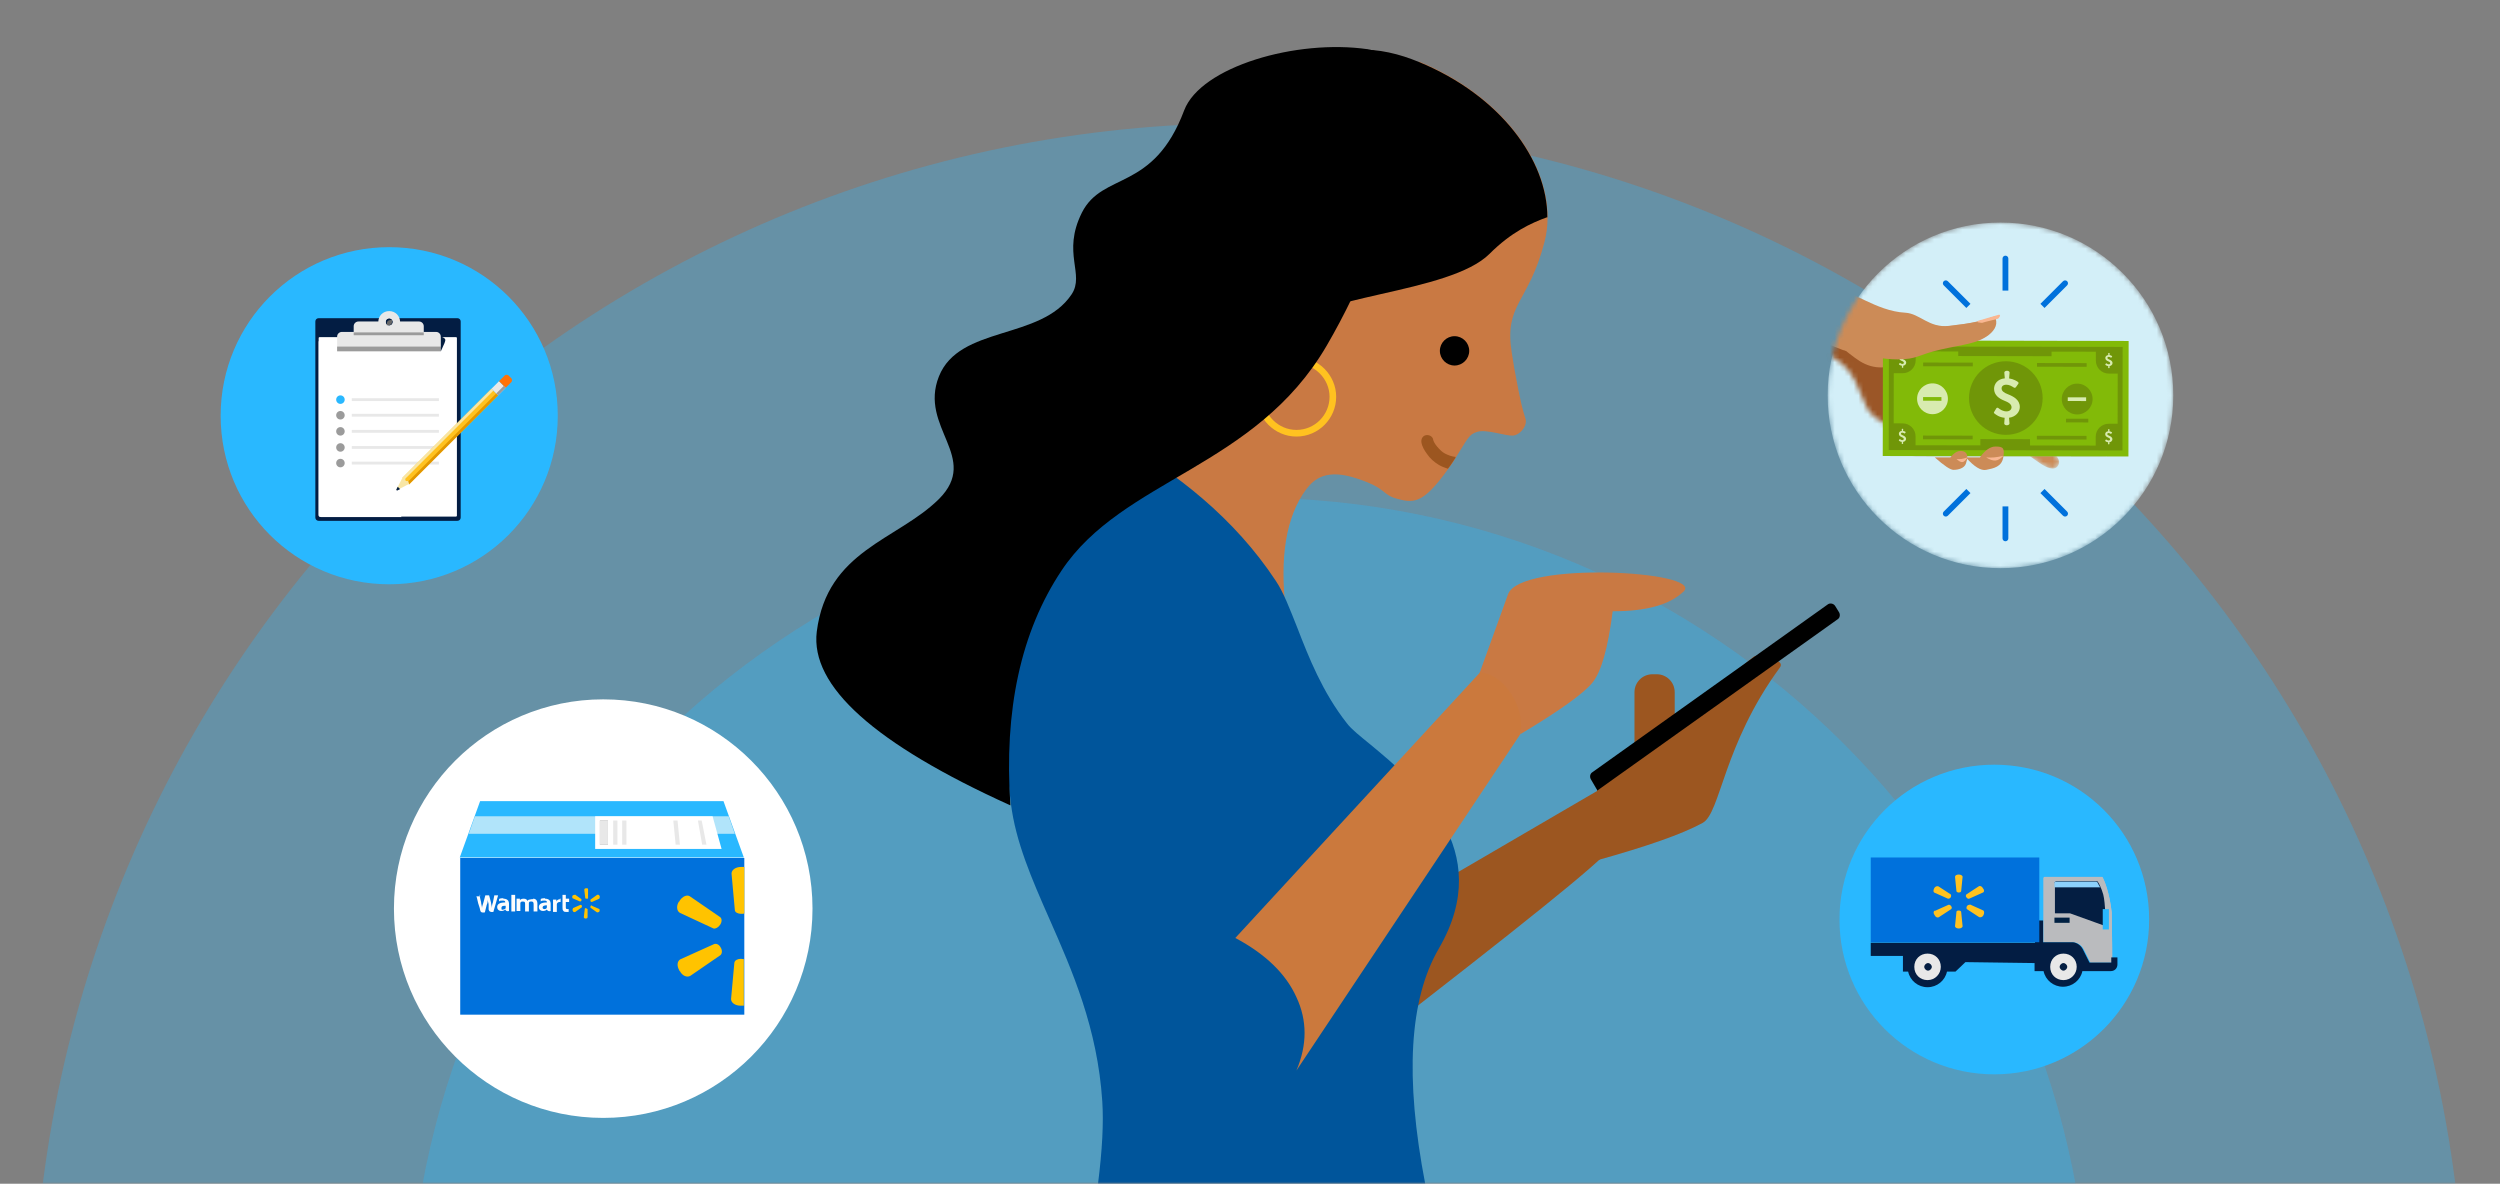 <?xml version="1.0" encoding="UTF-8"?> <svg xmlns="http://www.w3.org/2000/svg" width="528" height="250" viewBox="0 0 528 250" fill="none"><rect x="0" y="0" width="528" height="250" fill="#808080" stroke="none"/><g clip-path="url(#clip0_14041_400)"><mask id="mask0_14041_400" style="mask-type:luminance" maskUnits="userSpaceOnUse" x="0" y="0" width="528" height="250"><path d="M528 0H0V250H528V0Z" fill="white"></path></mask><g mask="url(#mask0_14041_400)"><path opacity="0.3" d="M263.5 26H264.1C405.7 26 520.6 140.8 520.6 282.5C520.6 424.1 405.8 539 264.1 539H263.5C121.8 539 7 424.1 7 282.5C7 140.8 121.8 26 263.5 26Z" fill="#29B8FF"></path><path opacity="0.3" d="M263.6 105.1H264C361.9 105.1 441.3 184.5 441.3 282.4C441.3 380.3 361.9 459.7 264 459.7H263.6C165.7 459.7 86.3 380.3 86.3 282.4C86.3 184.5 165.7 105.1 263.6 105.1Z" fill="#29B8FF"></path><path fill-rule="evenodd" clip-rule="evenodd" d="M337.3 165.3L370.5 138.6C375 139 376.8 139.8 375.9 141C363.9 157.4 363.4 171.7 359.6 173.8C355.2 176.2 347.7 178.8 337.3 181.7V165.3Z" fill="#9C5620"></path><path d="M299.7 13C319.5 21.2 329.6 37.9 326.2 51.1C322.8 64.2 317.6 64.1 319.3 74.6L319.8 77.7C321.3 85.9 321.6 86.5 322.2 88.5C322.6 90 321 91.9 319.5 92C318 92.1 313.9 90.6 312 91.2C310.1 91.8 310.1 92.5 306.8 97.7C301 106.1 299 106.4 295.3 105.4C291.7 104.5 293.1 103.2 286.7 101.1C280.2 98.9 277.6 101.1 275.9 103.3C271.6 109.1 270.2 117.7 271.6 129.2L228.5 107.6L243.6 79.6C247.9 71.9 252.6 56.9 252.7 42.4C252.7 25.2 269.8 11.4 286.7 10.6C291.2 10.4 295.5 11.5 299.7 13.2V13Z" fill="#C97943"></path><path fill-rule="evenodd" clip-rule="evenodd" d="M310.3 74.1C310.3 75.8 308.9 77.2 307.2 77.2C305.5 77.2 304.1 75.8 304.1 74.1C304.1 72.4 305.5 71 307.2 71C308.9 71 310.3 72.4 310.3 74.1Z" fill="black"></path><path d="M307.4 96.7C307.2 97 307 97.3 306.8 97.6C306.5 98.1 306.1 98.6 305.8 99C305.2 98.8 304.6 98.6 303.9 98.2C302.9 97.6 302 96.8 301.4 95.9C300.8 95.1 300.3 94.2 300.2 93.4C300.1 92.7 300.5 92 301.2 91.9C301.9 91.8 302.6 92.2 302.7 92.9C302.7 93.1 303 93.7 303.5 94.3C304 94.9 304.6 95.5 305.2 95.8C306 96.2 306.6 96.4 307.4 96.5V96.7Z" fill="#9C5620"></path><path d="M326.8 45.9C326.8 33.8 316.9 20.2 299.7 13.1C295.6 11.4 291.2 10.3 286.7 10.5C269.8 11.3 252.8 25 252.7 42.3C252.7 56.8 247.9 71.8 243.6 79.5L235.9 93.7C254.5 83.4 265.7 75.8 269.4 70.8C272.7 66.4 282.1 64.3 291.7 62.1C301 60 310.4 57.8 314.6 53.6C319.2 49 323.4 47.1 326.7 45.9H326.8Z" fill="black"></path><path fill-rule="evenodd" clip-rule="evenodd" d="M337.3 167C343.8 170.8 344.2 175.4 338.5 180.9C332.8 186.4 311.9 202.9 276 230.5L280.3 200.3L337.4 167H337.3Z" fill="#9C5620"></path><path d="M301.1 250H231.9C232.8 242.9 233.1 237.1 232.8 232.6C231.8 217.2 226.5 205.1 221.6 194C217.9 185.6 214.5 177.8 213.5 169.7C207.7 123.2 230.6 89.8 234.9 92.2C248.6 99.8 260.8 109.6 269.4 122.6C271.1 125.1 272.4 128.6 274 132.6C276.4 138.8 279.3 146.2 284.5 152.8C285.4 154 287.3 155.5 289.5 157.3C299 165.2 316.1 179.3 303.9 200.3C297.6 211.1 296.7 227.6 301 250H301.1Z" fill="#00559B"></path><path d="M273.8 91.5C278.1 91.5 281.5 88 281.5 83.8C281.5 79.6 278 76.1 273.8 76.1C269.6 76.1 266.1 79.6 266.1 83.8C266.1 88 269.6 91.5 273.8 91.5Z" stroke="#FFC220" stroke-width="1.4"></path><path fill-rule="evenodd" clip-rule="evenodd" d="M288.9 10.4C273.8 8.2 253.6 14.1 250.1 23.3C243.6 40.6 232.9 36.2 228.5 44.9C224.2 53.5 229.2 57.9 226.3 62.2C219.8 71.9 202.6 68.7 198.3 79.5C194 90.3 207.1 96.6 198.3 105.4C189.5 114.1 174.7 116.2 172.5 133.4C171.1 144.9 184.7 157.1 213.4 170.1C212 150 215.6 133.4 224.2 120.5C237.1 101.1 265.1 98.9 280.2 73C295.3 47.1 303.9 12.6 288.8 10.4H288.9Z" fill="black"></path><path d="M349.9 142.4H349C346.9 142.4 345.2 144.1 345.2 146.2V165.7C345.2 167.8 346.9 169.5 349 169.5H349.9C352 169.5 353.7 167.8 353.7 165.7V146.2C353.7 144.1 352 142.4 349.9 142.4Z" fill="#9C5620"></path><path fill-rule="evenodd" clip-rule="evenodd" d="M337.3 167L388.1 130.8C388.6 130.5 388.7 129.8 388.4 129.3L387.6 128C387.3 127.5 386.6 127.3 386.1 127.6L336.3 163.1C335.8 163.4 335.7 164.1 336 164.6L337.4 167H337.3Z" fill="black"></path><path fill-rule="evenodd" clip-rule="evenodd" d="M355.7 124.8C352.8 127.7 347.8 129.1 340.6 129.1C339.6 136.9 338.2 141.9 336.3 144.2C334.4 146.5 329.4 150.1 321.2 155C321.2 153.5 320.2 151.2 318.1 148.1C316 144.9 314.2 142.9 312.5 142.1C314.8 135.7 316.8 130.2 318.5 125.5C321.1 118.4 359.9 120.6 355.6 124.9H355.7V124.8Z" fill="#C97943"></path><path fill-rule="evenodd" clip-rule="evenodd" d="M312.6 142L260.9 198.1C267.3 201.5 271.6 205.7 273.8 210.6C276.1 215.5 276.1 220.7 273.8 226.1L321.2 154.9C321.5 151.8 320.8 148.9 319 146.3C317.2 143.7 315.1 142.2 312.5 142H312.6Z" fill="#CB793D"></path><path d="M453.9 194.2C453.9 212.2 439.3 226.9 421.2 226.9C403.1 226.9 388.5 212.3 388.5 194.2C388.5 176.1 403.1 161.5 421.2 161.5C439.3 161.5 453.9 176.1 453.9 194.2Z" fill="#29B8FF"></path><path fill-rule="evenodd" clip-rule="evenodd" d="M431.6 185.501C431.6 185.301 431.7 185.201 431.9 185.201H443.9C444 185.201 444.1 185.201 444.1 185.301C444.4 185.901 445.5 188.301 446 192.701C446.1 198.201 446.1 203.201 446.1 203.201H441.5L440.1 200.401C439.7 199.501 438.7 198.901 437.7 198.901H431.6V185.401V185.501Z" fill="#BABBBE"></path><path d="M431.9 185.201C431.7 185.201 431.6 185.301 431.6 185.501V199.001H437.7C438.7 199.001 439.6 199.601 440.1 200.501L441.5 203.301H446.1C446.1 203.301 446.1 198.201 446 192.801C445.5 188.401 444.4 186.001 444.1 185.401C444.1 185.401 444 185.301 443.9 185.301H431.9V185.201Z" fill="#BABBBE"></path><path d="M431.6 194.4H429.8V199.1H395.1V201.9H401.9V205.2H403C403.4 207.1 405.1 208.5 407.1 208.5C409.1 208.5 410.8 207.1 411.2 205.2H413L415.1 203.2L429.7 203.4V205.1H431.6C432 207 433.7 208.4 435.7 208.4C437.7 208.4 439.4 207 439.8 205.1H445.8C446.6 205.1 447.2 204.5 447.2 203.7V202.2H445.9V203.3H441.3L439.9 200.5C439.5 199.7 438.7 199.1 437.8 199H431.5V194.4H431.6Z" fill="#031D43"></path><path d="M438.6 204.2C438.6 205.7 437.4 207 435.8 207C434.2 207 433 205.8 433 204.2C433 202.6 434.2 201.4 435.8 201.4C437.4 201.4 438.6 202.6 438.6 204.2Z" fill="#E8E8E8"></path><path d="M436.6 204.2C436.6 204.6 436.2 205 435.8 205C435.4 205 435 204.6 435 204.2C435 203.8 435.4 203.4 435.8 203.4C436.2 203.4 436.6 203.8 436.6 204.2Z" fill="#041E42"></path><path fill-rule="evenodd" clip-rule="evenodd" d="M433.9 186.5C433.9 186.3 434.1 186.1 434.3 186.1H442.8C442.9 186.1 443 186.1 443.1 186.3C443.3 186.6 443.8 187.5 444.2 188.9C444.7 190.7 444.7 195.6 444.7 195.6L437.2 192.9H434.1C434.1 192.9 434 192.9 434 192.8V186.5H433.9Z" fill="#041E42"></path><path d="M443.6 187.401H433.9V186.301C433.9 186.301 433.9 186.201 434 186.201H442.7C442.8 186.201 442.9 186.201 443 186.401C443.1 186.601 443.3 187.001 443.6 187.501V187.401Z" fill="#8CD1FC"></path><path d="M409.9 204.2C409.9 205.7 408.7 207 407.1 207C405.5 207 404.3 205.8 404.3 204.2C404.3 202.6 405.5 201.4 407.1 201.4C408.7 201.4 409.9 202.6 409.9 204.2Z" fill="#E8E8E8"></path><path d="M408 204.2C408 204.6 407.6 205 407.2 205C406.8 205 406.4 204.6 406.4 204.2C406.4 203.8 406.8 203.4 407.2 203.4C407.6 203.4 408 203.8 408 204.2Z" fill="#041E42"></path><path d="M433.9 193.801H437.1V194.901H433.9V193.801Z" fill="#002042"></path><path d="M444.1 192H445.4V196.3H444.1V192Z" fill="#29B8FF"></path><path d="M395.1 181.1H430.7V199H395.1V181.1Z" fill="#0071DC"></path><path fill-rule="evenodd" clip-rule="evenodd" d="M413.7 184.701C413.2 184.701 412.9 184.901 412.9 185.201L413.2 188.201C413.2 188.401 413.5 188.501 413.7 188.501C413.9 188.501 414.2 188.401 414.2 188.201L414.5 185.201C414.5 184.901 414.1 184.701 413.7 184.701ZM409.4 187.201C409.1 187.101 408.7 187.201 408.5 187.601C408.3 188.001 408.3 188.401 408.5 188.501L411.4 189.801C411.6 189.801 411.8 189.801 412 189.501C412.1 189.301 412.1 189.001 412 188.901L409.4 187.201ZM418.8 188.501C419.1 188.401 419.1 187.901 418.8 187.601C418.6 187.201 418.2 187.001 417.9 187.201L415.3 188.901C415.2 189.001 415.1 189.301 415.3 189.501C415.4 189.701 415.7 189.901 415.9 189.801L418.8 188.501ZM408.6 192.301C408.3 192.501 408.3 192.901 408.6 193.301C408.8 193.701 409.2 193.901 409.5 193.701L412.1 192.001C412.2 191.901 412.3 191.601 412.1 191.401C412 191.201 411.7 191.001 411.5 191.101L408.6 192.401V192.301ZM416 191.101C415.8 191.101 415.6 191.101 415.4 191.401C415.3 191.601 415.3 191.901 415.4 192.001L418 193.701C418.3 193.801 418.7 193.701 418.9 193.301C419.1 192.901 419.1 192.501 418.9 192.301L416 191.001V191.101ZM413.7 192.301C413.4 192.301 413.2 192.401 413.2 192.601L412.9 195.601C412.9 195.901 413.3 196.101 413.7 196.101C414.1 196.101 414.5 195.901 414.5 195.601L414.2 192.601C414.2 192.401 413.9 192.301 413.7 192.301Z" fill="#FFC220"></path><path d="M82.2 52.201C101.9 52.201 117.8 68.101 117.8 87.801C117.8 107.501 101.9 123.401 82.2 123.401C62.5 123.401 46.6 107.501 46.6 87.801C46.6 68.101 62.5 52.201 82.2 52.201Z" fill="#29B8FF"></path><path d="M96.6 110.001H67.3C66.9 110.001 66.6 109.701 66.6 109.301V67.901C66.6 67.501 66.9 67.201 67.3 67.201H96.6C97 67.201 97.3 67.501 97.3 67.901V109.301C97.3 109.701 97 110.001 96.6 110.001Z" fill="#031D43"></path><path fill-rule="evenodd" clip-rule="evenodd" d="M96.3 109.101H67.5C67.5 109.101 67.3 109.101 67.3 108.901V71.401C67.3 71.401 67.3 71.201 67.5 71.201H96.3C96.3 71.201 96.5 71.201 96.5 71.401V108.901C96.5 108.901 96.5 109.101 96.3 109.101Z" fill="white"></path><path fill-rule="evenodd" clip-rule="evenodd" d="M84.8 109.202H67.8C67.5 109.202 67.3 109.002 67.3 108.702V72.002L84.8 109.202Z" fill="white"></path><path fill-rule="evenodd" clip-rule="evenodd" d="M92.099 70.102H72.199C71.699 70.102 71.199 70.502 71.199 71.102V74.102H93.099V71.102C93.099 70.602 92.699 70.102 92.099 70.102Z" fill="#E8E8E8"></path><path fill-rule="evenodd" clip-rule="evenodd" d="M88.599 67.9H75.699C75.199 67.9 74.699 68.3 74.699 68.9V71.9H89.499V68.9C89.499 68.4 89.099 67.9 88.499 67.9H88.599Z" fill="#E8E8E8"></path><path d="M84.499 68.001C84.499 69.301 83.499 70.301 82.199 70.301C80.899 70.301 79.899 69.301 79.899 68.001C79.899 66.701 80.899 65.701 82.199 65.701C83.499 65.701 84.499 66.701 84.499 68.001Z" fill="#E8E8E8"></path><path fill-rule="evenodd" clip-rule="evenodd" d="M82.9 68.001C82.9 68.401 82.6 68.701 82.2 68.701C81.8 68.701 81.5 68.401 81.5 68.001C81.5 67.601 81.8 67.301 82.2 67.301C82.6 67.301 82.9 67.601 82.9 68.001Z" fill="#041E42"></path><path fill-rule="evenodd" clip-rule="evenodd" d="M71.199 74.201H93.099V73.201H71.199V74.201Z" fill="#9B9B9B"></path><path fill-rule="evenodd" clip-rule="evenodd" d="M74.699 70.801H89.499V70.201H74.699V70.801Z" fill="#9B9B9B"></path><path fill-rule="evenodd" clip-rule="evenodd" d="M72.8 84.402C72.8 84.902 72.4 85.302 71.9 85.302C71.4 85.302 71 84.902 71 84.402C71 83.902 71.4 83.502 71.9 83.502C72.4 83.502 72.8 83.902 72.8 84.402Z" fill="#29B8FF"></path><path fill-rule="evenodd" clip-rule="evenodd" d="M74.3 84.702H92.7V84.102H74.3V84.702Z" fill="#E8E8E8"></path><path fill-rule="evenodd" clip-rule="evenodd" d="M72.8 87.701C72.8 88.201 72.4 88.601 71.9 88.601C71.4 88.601 71 88.201 71 87.701C71 87.201 71.4 86.801 71.9 86.801C72.4 86.801 72.8 87.201 72.8 87.701Z" fill="#9B9B9B"></path><path fill-rule="evenodd" clip-rule="evenodd" d="M74.3 88H92.7V87.4H74.3V88Z" fill="#E8E8E8"></path><path fill-rule="evenodd" clip-rule="evenodd" d="M72.8 91.101C72.8 91.601 72.4 92.001 71.9 92.001C71.4 92.001 71 91.601 71 91.101C71 90.601 71.4 90.201 71.9 90.201C72.4 90.201 72.8 90.601 72.8 91.101Z" fill="#9B9B9B"></path><path fill-rule="evenodd" clip-rule="evenodd" d="M74.3 91.401H92.7V90.801H74.3V91.401Z" fill="#E8E8E8"></path><path fill-rule="evenodd" clip-rule="evenodd" d="M72.8 94.502C72.8 95.002 72.4 95.402 71.9 95.402C71.4 95.402 71 95.002 71 94.502C71 94.002 71.4 93.602 71.9 93.602C72.4 93.602 72.8 94.002 72.8 94.502Z" fill="#9B9B9B"></path><path fill-rule="evenodd" clip-rule="evenodd" d="M74.3 94.801H92.7V94.201H74.3V94.801Z" fill="#E8E8E8"></path><path fill-rule="evenodd" clip-rule="evenodd" d="M72.8 97.8C72.8 98.3 72.4 98.7 71.9 98.7C71.4 98.7 71 98.3 71 97.8C71 97.3 71.4 96.9 71.9 96.9C72.4 96.9 72.8 97.3 72.8 97.8Z" fill="#9B9B9B"></path><path fill-rule="evenodd" clip-rule="evenodd" d="M74.3 98.102H92.7V97.502H74.3V98.102Z" fill="#E8E8E8"></path><path fill-rule="evenodd" clip-rule="evenodd" d="M82.9 68.001C82.9 68.401 82.6 68.701 82.2 68.701C81.8 68.701 81.5 68.401 81.5 68.001C81.5 67.601 81.8 67.301 82.2 67.301C82.6 67.301 82.9 67.601 82.9 68.001Z" fill="#041E42"></path><path d="M82.799 67.602C82.799 67.602 82.599 67.602 82.399 67.602C81.999 67.602 81.699 67.902 81.699 68.302C81.699 68.702 81.699 68.602 81.699 68.702C81.699 68.702 81.899 68.702 82.099 68.702C82.499 68.702 82.799 68.402 82.799 68.002C82.799 67.602 82.799 67.702 82.799 67.602Z" fill="#686868"></path><path fill-rule="evenodd" clip-rule="evenodd" d="M94 71.602C94 71.602 93.7 71.202 93.1 71.102V74.202C93.8 72.602 94.2 72.002 94 71.602Z" fill="#041E42"></path><path fill-rule="evenodd" clip-rule="evenodd" d="M85 100.902L86.4 102.302L105.2 83.502L103.8 82.102L85 100.902Z" fill="#FFC220"></path><path fill-rule="evenodd" clip-rule="evenodd" d="M86 101.902L86.4 102.302L105.2 83.502L104.8 83.102L86 101.902Z" fill="#E29700"></path><path fill-rule="evenodd" clip-rule="evenodd" d="M85 100.902L85.4 101.302L104.2 82.502L103.8 82.102L85 100.902Z" fill="#F8E6A5"></path><path fill-rule="evenodd" clip-rule="evenodd" d="M103.8 82.102L105.2 83.502L106.8 81.902L105.4 80.502L103.8 82.102Z" fill="#E8E8E8"></path><path fill-rule="evenodd" clip-rule="evenodd" d="M83.699 103.4L84.999 100.9L85.599 101.1V101.6H86.199L86.399 102.2L83.899 103.5C83.899 103.5 83.699 103.5 83.699 103.3V103.4Z" fill="#F8E6A5"></path><path fill-rule="evenodd" clip-rule="evenodd" d="M106.799 81.9L105.399 80.5L106.599 79.3C106.799 79.1 107.199 79.1 107.399 79.3L107.999 79.9C108.199 80.1 108.199 80.5 107.999 80.7L106.799 81.9Z" fill="#FF7208"></path><path d="M105.2 83.502L104.8 83.102L106.4 81.502L106.8 81.902L105.2 83.502Z" fill="#9B9B9B"></path><path d="M83.699 103.401L83.999 102.801L84.499 103.301L83.899 103.601C83.899 103.601 83.699 103.601 83.699 103.401Z" fill="#041E42"></path><mask id="mask1_14041_400" style="mask-type:alpha" maskUnits="userSpaceOnUse" x="386" y="47" width="73" height="73"><circle cx="422.5" cy="83.5" r="36.5" fill="#F1F1F2"></circle></mask><g mask="url(#mask1_14041_400)"><circle cx="422.5" cy="83.5" r="36.5" fill="#D3EFF8"></circle><path d="M423.548 53.996C423.208 53.996 422.933 54.271 422.933 54.611V61.369H424.162V54.611C424.162 54.271 423.887 53.996 423.548 53.996Z" fill="#0071DC"></path><path d="M431.802 65.043L436.581 60.264C436.821 60.024 436.821 59.635 436.581 59.395C436.341 59.155 435.952 59.155 435.713 59.395L430.934 64.174L431.802 65.043Z" fill="#0071DC"></path><path d="M411.383 59.395L416.162 64.174L415.293 65.043L410.514 60.264C410.274 60.024 410.274 59.635 410.514 59.395C410.754 59.155 411.143 59.155 411.383 59.395Z" fill="#0071DC"></path><path d="M423.547 114.318C423.886 114.318 424.161 114.043 424.161 113.704L424.161 106.945L422.933 106.945L422.933 113.704C422.933 114.043 423.208 114.318 423.547 114.318Z" fill="#0071DC"></path><path d="M415.292 103.272L410.513 108.051C410.273 108.291 410.273 108.68 410.513 108.92C410.753 109.16 411.142 109.16 411.382 108.92L416.161 104.141L415.292 103.272Z" fill="#0071DC"></path><path d="M435.712 108.92L430.933 104.141L431.802 103.272L436.581 108.051C436.821 108.291 436.821 108.68 436.581 108.92C436.341 109.16 435.952 109.16 435.712 108.92Z" fill="#0071DC"></path><mask id="mask2_14041_400" style="mask-type:alpha" maskUnits="userSpaceOnUse" x="367" y="44" width="68" height="55"><path d="M382.108 56.964C377.606 53.118 373.434 48.915 369.591 44.357L367.426 65.362C379.273 70.9 386.315 74.597 388.551 76.453C391.906 79.238 392.071 81.359 394.215 86C395.644 89.094 401.94 91.89 413.102 94.39C413.685 93.695 413.977 93.348 413.977 93.348C413.977 93.348 416.136 92.902 420.456 92.01C422.209 91.353 423.085 91.243 423.085 91.681C423.085 92.338 429.66 97.082 430.973 97.925C432.286 98.769 433.93 99.568 434.687 98.295C435.444 97.022 433.911 96.046 433.027 94.771C432.438 93.921 430.401 91.975 426.916 88.933L409.95 73.808C415.525 72.628 418.849 71.629 419.923 70.811C420.997 69.994 421.46 68.666 421.313 66.828C419.915 67.317 418.66 67.685 417.546 67.93C415.689 68.338 414.274 68.521 411.639 68.833C407.413 69.333 404.517 66.562 402.554 66.537C401.03 66.518 396.908 66.728 394.354 65.517C388.511 62.745 388.86 62.734 382.108 56.964Z" fill="white"></path></mask><g mask="url(#mask2_14041_400)"><path d="M382.108 56.964C377.606 53.118 373.434 48.915 369.591 44.357L367.426 65.362C379.273 70.9 386.315 74.597 388.551 76.453C391.906 79.238 392.071 81.359 394.215 86C395.644 89.094 401.94 91.89 413.102 94.39C413.685 93.695 413.977 93.348 413.977 93.348C413.977 93.348 416.136 92.902 420.456 92.01C422.209 91.353 423.085 91.243 423.085 91.681C423.085 92.338 429.66 97.082 430.973 97.925C432.286 98.769 433.93 99.568 434.687 98.295C435.444 97.022 433.911 96.046 433.027 94.771C432.438 93.921 430.401 91.975 426.916 88.933L409.95 73.808C415.525 72.628 418.849 71.629 419.923 70.811C420.997 69.994 421.46 68.666 421.313 66.828C419.915 67.317 418.66 67.685 417.546 67.93C415.689 68.338 414.274 68.521 411.639 68.833C407.413 69.333 404.517 66.562 402.554 66.537C401.03 66.518 396.908 66.728 394.354 65.517C388.511 62.745 388.86 62.734 382.108 56.964Z" fill="#CC8B57"></path><path fill-rule="evenodd" clip-rule="evenodd" d="M370.024 56.697C370.024 56.697 388.308 73.498 392.785 76.273C395.769 78.123 398.98 78.035 402.418 76.009L428.766 87.995L403.237 96.409L394.428 95.055L370.122 66.668C370.057 60.021 370.024 56.697 370.024 56.697Z" fill="#9B5627"></path></g><mask id="mask3_14041_400" style="mask-type:alpha" maskUnits="userSpaceOnUse" x="401" y="72" width="48" height="25"><path d="M448.098 92.695L448.098 75.882C448.098 73.819 446.425 72.147 444.362 72.147L404.822 72.147C402.759 72.147 401.086 73.819 401.086 75.882L401.086 92.695C401.086 94.758 402.759 96.431 404.822 96.431L444.362 96.431C446.425 96.431 448.098 94.758 448.098 92.695Z" fill="white"></path></mask><g mask="url(#mask3_14041_400)"><path d="M448.097 92.695L448.097 75.882C448.097 73.819 446.424 72.147 444.361 72.147L404.821 72.147C402.758 72.147 401.085 73.819 401.085 75.882L401.085 92.695C401.085 94.758 402.758 96.431 404.821 96.431L444.361 96.431C446.424 96.431 448.097 94.758 448.097 92.695Z" fill="#BABBBE"></path></g><path d="M447.472 92.699L447.472 75.887C447.472 74.167 446.078 72.773 444.358 72.773L404.819 72.773C403.099 72.773 401.705 74.167 401.705 75.887L401.705 92.699C401.705 94.418 403.099 95.812 404.819 95.812L444.358 95.812C446.078 95.812 447.472 94.418 447.472 92.699Z" fill="#032E5D"></path><path d="M444.358 95.812C446.078 95.812 447.472 94.418 447.472 92.699L404.819 72.773C403.099 72.773 401.705 74.167 401.705 75.887L401.705 92.699C401.705 94.418 403.099 95.812 404.819 95.812L444.358 95.812Z" fill="#041E42"></path><path d="M422.878 81.809L422.878 82.256C422.878 82.337 422.925 82.381 422.972 82.402L423.288 82.547L423.288 83.65L422.976 83.796C422.901 83.833 422.878 83.865 422.878 83.938L422.878 84.389C422.878 84.449 422.929 84.482 422.98 84.457L425.636 83.188C425.66 83.176 425.68 83.148 425.68 83.119L425.68 83.079C425.68 83.05 425.66 83.022 425.636 83.01L422.98 81.741C422.929 81.716 422.878 81.749 422.878 81.809ZM423.825 82.791L424.476 83.095L424.476 83.099L423.825 83.407L423.825 82.791Z" fill="#BABBBE"></path><path d="M422.953 84.54C422.913 84.54 422.878 84.573 422.878 84.617L422.878 85.1C422.878 85.141 422.913 85.177 422.953 85.177L423.959 85.177L423.959 85.457L422.913 85.996C422.897 86.004 422.878 86.028 422.878 86.061L422.878 86.6C422.878 86.669 422.941 86.698 422.992 86.669L423.994 86.114C424.133 86.491 424.425 86.714 424.788 86.714C425.257 86.714 425.64 86.345 425.64 85.83L425.64 84.617C425.64 84.573 425.605 84.54 425.565 84.54L422.953 84.54ZM424.46 85.177L425.076 85.177L425.076 85.777C425.076 85.943 424.961 86.085 424.776 86.085C424.59 86.085 424.46 85.943 424.46 85.777L424.46 85.177Z" fill="#BABBBE"></path><path d="M428.771 84.107C428.8 84.182 428.8 84.265 428.771 84.339L428.396 85.273C428.332 85.433 428.151 85.51 427.991 85.446C427.831 85.382 427.754 85.201 427.818 85.041L428.146 84.223L427.818 83.405C427.754 83.246 427.831 83.064 427.991 83C428.151 82.936 428.332 83.014 428.396 83.173L428.771 84.107Z" fill="#BABBBE"></path><path d="M427.473 81.71C427.314 81.774 427.132 81.697 427.068 81.537L426.892 81.098L426.25 82.061C426.155 82.204 425.961 82.243 425.818 82.147C425.675 82.052 425.637 81.859 425.732 81.716L426.343 80.799L425.783 80.799C425.611 80.799 425.472 80.659 425.472 80.487C425.472 80.315 425.611 80.176 425.783 80.176L426.983 80.176C427.11 80.176 427.224 80.253 427.272 80.371L427.646 81.305C427.71 81.465 427.633 81.646 427.473 81.71Z" fill="#BABBBE"></path><path d="M427.473 86.736C427.633 86.8 427.71 86.981 427.646 87.141L427.272 88.075C427.224 88.193 427.11 88.27 426.983 88.27L426.932 88.27C426.927 88.271 426.923 88.271 426.919 88.27L425.783 88.27C425.611 88.27 425.472 88.131 425.472 87.959C425.472 87.787 425.611 87.648 425.783 87.648L426.343 87.648L425.732 86.731C425.637 86.588 425.675 86.394 425.818 86.299C425.961 86.204 426.155 86.242 426.25 86.385L426.892 87.349L427.068 86.909C427.132 86.75 427.314 86.672 427.473 86.736Z" fill="#BABBBE"></path><path d="M423.696 80.487C423.696 80.659 423.557 80.799 423.385 80.799L422.381 80.799L422.017 81.556C421.942 81.711 421.756 81.776 421.601 81.702C421.446 81.627 421.381 81.441 421.456 81.286L421.905 80.352C421.957 80.244 422.066 80.176 422.186 80.176L423.385 80.176C423.557 80.176 423.696 80.315 423.696 80.487Z" fill="#BABBBE"></path><path d="M423.696 87.959C423.696 88.131 423.557 88.27 423.385 88.27L422.186 88.27C422.066 88.27 421.957 88.202 421.905 88.094L421.456 87.16C421.381 87.005 421.446 86.819 421.601 86.745C421.756 86.67 421.942 86.735 422.017 86.89L422.381 87.648L423.385 87.648C423.557 87.648 423.696 87.787 423.696 87.959Z" fill="#BABBBE"></path><path d="M420.972 83.009C421.127 83.083 421.192 83.269 421.117 83.424L420.882 83.912L421.944 83.912C422.116 83.912 422.255 84.051 422.255 84.223C422.255 84.395 422.116 84.534 421.944 84.534L420.882 84.534L421.117 85.022C421.192 85.177 421.127 85.363 420.972 85.438C420.817 85.512 420.631 85.447 420.556 85.292L420.109 84.364C420.09 84.325 420.078 84.282 420.076 84.236C420.076 84.234 420.076 84.232 420.076 84.23C420.076 84.227 420.076 84.225 420.076 84.223L420.076 84.215C420.077 84.167 420.089 84.122 420.109 84.082L420.556 83.154C420.631 82.999 420.817 82.934 420.972 83.009Z" fill="#BABBBE"></path><path fill-rule="evenodd" clip-rule="evenodd" d="M444.981 84.332C444.981 84.427 444.929 84.502 444.865 84.502L444.213 84.443C444.174 84.438 444.143 84.389 444.143 84.332C444.143 84.274 444.174 84.225 444.213 84.218L444.865 84.161C444.929 84.161 444.981 84.236 444.981 84.332ZM444.448 85.223C444.48 85.279 444.441 85.362 444.359 85.41C444.277 85.458 444.185 85.45 444.154 85.393L443.877 84.801C443.864 84.763 443.891 84.713 443.941 84.684C443.991 84.655 444.048 84.658 444.073 84.688L444.448 85.223ZM444.154 83.269C444.185 83.213 444.277 83.205 444.359 83.252C444.441 83.301 444.48 83.384 444.448 83.44L444.073 83.975C444.048 84.006 443.991 84.008 443.941 83.979C443.891 83.95 443.864 83.9 443.877 83.862L444.154 83.269ZM443.321 85.393C443.288 85.45 443.196 85.458 443.114 85.41C443.032 85.362 442.993 85.279 443.025 85.223L443.4 84.688C443.427 84.658 443.484 84.655 443.534 84.684C443.584 84.713 443.61 84.763 443.596 84.801L443.321 85.393ZM443.596 83.862C443.61 83.9 443.584 83.95 443.534 83.979C443.484 84.008 443.427 84.006 443.4 83.975L443.025 83.44C442.993 83.384 443.032 83.301 443.114 83.252C443.196 83.205 443.288 83.213 443.321 83.269L443.596 83.862ZM443.33 84.331C443.33 84.389 443.301 84.438 443.262 84.443L442.61 84.502C442.544 84.502 442.492 84.427 442.492 84.332C442.492 84.236 442.544 84.161 442.61 84.161L443.262 84.218C443.301 84.225 443.33 84.274 443.33 84.331Z" fill="#FFC220"></path><path fill-rule="evenodd" clip-rule="evenodd" d="M447.785 78.375L447.785 90.206C447.097 90.206 446.54 89.648 446.54 88.96L446.54 79.62C446.54 78.933 447.097 78.375 447.785 78.375Z" fill="#BABBBE"></path><g clip-path="url(#clip1_14041_400)"><path fill-rule="evenodd" clip-rule="evenodd" d="M397.634 96.311L449.528 96.407L449.569 72.006L397.676 71.91L397.634 96.311Z" fill="#82BA08"></path><path fill-rule="evenodd" clip-rule="evenodd" d="M447.241 89.499L445.362 89.496C443.847 89.493 442.617 90.716 442.615 92.226L442.612 94.106L404.564 94.035L404.567 92.156C404.569 90.646 403.345 89.418 401.83 89.416L399.946 89.412L399.964 78.819L401.848 78.823C403.363 78.826 404.591 77.602 404.594 76.093L404.597 74.213L442.645 74.283L442.642 76.163C442.639 77.672 443.865 78.9 445.38 78.903L447.259 78.906L447.241 89.499ZM447.269 73.267L399.974 73.18L398.943 73.178L398.938 73.178L398.9 95.05L398.906 95.05L399.937 95.052L447.232 95.139L448.266 95.141L448.268 94.116L448.301 74.293L448.303 73.269L447.269 73.267Z" fill="#709608"></path><path fill-rule="evenodd" clip-rule="evenodd" d="M431.407 84.083C431.4 88.376 427.911 91.849 423.619 91.841C419.324 91.833 415.848 88.347 415.855 84.054C415.862 79.761 419.351 76.288 423.645 76.296C427.938 76.303 431.414 79.79 431.407 84.083Z" fill="#709608"></path><path fill-rule="evenodd" clip-rule="evenodd" d="M411.398 84.228C411.394 86.025 409.935 87.48 408.137 87.476C406.34 87.473 404.885 86.013 404.888 84.216C404.891 82.42 406.351 80.964 408.148 80.967C409.946 80.97 411.401 82.432 411.398 84.228Z" fill="#D8EBB0"></path><path fill-rule="evenodd" clip-rule="evenodd" d="M445.526 77.319L445.555 77.657C445.558 77.713 445.486 77.76 445.399 77.764C445.312 77.767 445.24 77.713 445.244 77.657L445.27 77.323C444.937 77.289 444.756 77.137 444.664 77.068C444.634 77.043 444.619 77.021 444.648 76.974L444.775 76.765C444.804 76.718 444.855 76.718 444.889 76.743C445.025 76.845 445.169 76.943 445.382 76.943C445.552 76.943 445.676 76.839 445.676 76.701C445.676 76.539 445.539 76.423 445.264 76.317C444.953 76.194 444.643 75.995 444.643 75.608C444.644 75.34 444.829 75.031 445.277 74.991L445.249 74.649C445.245 74.593 445.318 74.546 445.405 74.543C445.491 74.539 445.564 74.594 445.56 74.65L445.53 74.995C445.798 75.03 445.997 75.162 446.054 75.205C446.092 75.224 446.098 75.278 446.076 75.31L445.944 75.502C445.916 75.541 445.868 75.567 445.822 75.541C445.682 75.454 445.548 75.367 445.371 75.367C445.186 75.367 445.088 75.46 445.088 75.583C445.088 75.731 445.207 75.837 445.471 75.935C445.793 76.062 446.167 76.258 446.166 76.684C446.165 76.984 445.921 77.269 445.526 77.319Z" fill="#D8EBB0"></path><path fill-rule="evenodd" clip-rule="evenodd" d="M445.498 93.409L445.526 93.745C445.53 93.803 445.458 93.85 445.371 93.853C445.284 93.857 445.212 93.803 445.215 93.745L445.241 93.412C444.909 93.377 444.728 93.225 444.636 93.156C444.605 93.133 444.591 93.111 444.62 93.064L444.747 92.853C444.776 92.808 444.827 92.808 444.861 92.833C444.996 92.933 445.141 93.032 445.354 93.033C445.524 93.033 445.647 92.927 445.647 92.789C445.648 92.627 445.511 92.513 445.236 92.405C444.925 92.284 444.614 92.084 444.615 91.697C444.615 91.428 444.8 91.121 445.249 91.079L445.221 90.739C445.217 90.681 445.289 90.636 445.376 90.63C445.463 90.627 445.535 90.681 445.532 90.739L445.502 91.084C445.77 91.119 445.968 91.252 446.026 91.293C446.064 91.313 446.069 91.366 446.048 91.4L445.915 91.59C445.888 91.631 445.839 91.654 445.794 91.631C445.653 91.544 445.52 91.457 445.342 91.457C445.158 91.456 445.06 91.55 445.06 91.671C445.06 91.819 445.179 91.926 445.443 92.022C445.764 92.151 446.138 92.346 446.138 92.772C446.137 93.072 445.892 93.359 445.498 93.409Z" fill="#D8EBB0"></path><path fill-rule="evenodd" clip-rule="evenodd" d="M401.949 77.239L401.977 77.577C401.981 77.633 401.909 77.68 401.822 77.684C401.735 77.687 401.663 77.633 401.666 77.577L401.691 77.242C401.36 77.209 401.177 77.057 401.087 76.988C401.056 76.963 401.04 76.941 401.071 76.894L401.198 76.685C401.227 76.638 401.278 76.638 401.312 76.663C401.447 76.765 401.592 76.863 401.805 76.863C401.975 76.863 402.098 76.759 402.098 76.621C402.099 76.459 401.962 76.343 401.687 76.237C401.376 76.114 401.065 75.915 401.066 75.528C401.066 75.26 401.25 74.951 401.698 74.911L401.672 74.569C401.668 74.513 401.74 74.466 401.827 74.463C401.914 74.459 401.986 74.513 401.983 74.57L401.953 74.915C402.219 74.95 402.419 75.082 402.477 75.125C402.513 75.144 402.519 75.198 402.499 75.23L402.364 75.422C402.339 75.461 402.288 75.487 402.245 75.461C402.104 75.374 401.971 75.287 401.792 75.287C401.609 75.286 401.511 75.38 401.511 75.503C401.511 75.651 401.628 75.756 401.894 75.855C402.215 75.982 402.587 76.178 402.587 76.604C402.586 76.904 402.343 77.189 401.949 77.239Z" fill="#D8EBB0"></path><path fill-rule="evenodd" clip-rule="evenodd" d="M401.923 93.329L401.951 93.665C401.955 93.723 401.882 93.77 401.795 93.773C401.709 93.777 401.636 93.722 401.64 93.665L401.664 93.332C401.333 93.297 401.151 93.145 401.061 93.076C401.03 93.053 401.014 93.031 401.045 92.984L401.171 92.773C401.201 92.728 401.251 92.728 401.285 92.753C401.421 92.853 401.565 92.952 401.779 92.953C401.949 92.953 402.072 92.847 402.072 92.709C402.072 92.546 401.935 92.432 401.66 92.325C401.35 92.204 401.039 92.004 401.04 91.617C401.04 91.348 401.223 91.041 401.672 90.999L401.645 90.659C401.642 90.601 401.714 90.556 401.801 90.55C401.888 90.547 401.96 90.601 401.956 90.659L401.927 91.004C402.192 91.039 402.393 91.171 402.451 91.213C402.487 91.233 402.492 91.286 402.472 91.32L402.338 91.509C402.313 91.551 402.262 91.574 402.219 91.551C402.078 91.464 401.944 91.377 401.765 91.376C401.583 91.376 401.485 91.47 401.485 91.591C401.484 91.739 401.602 91.846 401.867 91.942C402.189 92.071 402.561 92.265 402.56 92.692C402.56 92.992 402.317 93.279 401.923 93.329Z" fill="#D8EBB0"></path><path fill-rule="evenodd" clip-rule="evenodd" d="M424.304 88.229L424.407 89.432C424.417 89.638 424.16 89.805 423.849 89.819C423.538 89.831 423.282 89.636 423.293 89.43L423.385 88.24C422.197 88.123 421.553 87.579 421.229 87.332C421.112 87.242 421.062 87.164 421.165 86.996L421.618 86.247C421.722 86.079 421.902 86.079 422.032 86.17C422.511 86.532 423.026 86.884 423.789 86.885C424.396 86.886 424.836 86.511 424.837 86.02C424.838 85.439 424.347 85.026 423.368 84.648C422.255 84.205 421.146 83.495 421.148 82.11C421.15 81.156 421.81 80.056 423.414 79.905L423.311 78.69C423.3 78.483 423.557 78.317 423.868 78.305C424.18 78.291 424.436 78.485 424.425 78.692L424.318 79.92C425.274 80.052 425.986 80.517 426.192 80.671C426.32 80.739 426.347 80.932 426.269 81.048L425.788 81.732C425.7 81.873 425.517 81.963 425.361 81.872C424.859 81.562 424.381 81.252 423.748 81.251C423.088 81.25 422.738 81.583 422.737 82.023C422.737 82.552 423.163 82.929 424.106 83.28C425.255 83.734 426.587 84.434 426.584 85.96C426.582 87.031 425.713 88.051 424.304 88.229Z" fill="#D8EBB0"></path><path fill-rule="evenodd" clip-rule="evenodd" d="M406.153 84.637L410.03 84.644L410.031 83.863L406.154 83.856L406.153 84.637Z" fill="#82BA08"></path><path fill-rule="evenodd" clip-rule="evenodd" d="M406.139 92.772L416.629 92.791L416.63 92.01L406.141 91.991L406.139 92.772Z" fill="#709608"></path><path fill-rule="evenodd" clip-rule="evenodd" d="M406.165 77.349L416.655 77.368L416.656 76.587L406.167 76.568L406.165 77.349Z" fill="#709608"></path><path fill-rule="evenodd" clip-rule="evenodd" d="M430.188 92.816L440.676 92.835L440.677 92.054L430.19 92.035L430.188 92.816Z" fill="#709608"></path><path fill-rule="evenodd" clip-rule="evenodd" d="M418.252 94.363L428.739 94.382L428.742 92.755L418.254 92.736L418.252 94.363Z" fill="#709608"></path><path fill-rule="evenodd" clip-rule="evenodd" d="M413.583 75.193L433.29 75.23L433.293 73.603L413.585 73.566L413.583 75.193Z" fill="#709608"></path><path fill-rule="evenodd" clip-rule="evenodd" d="M436.342 89.212L441.045 89.22L441.047 88.439L436.344 88.431L436.342 89.212Z" fill="#709608"></path><path fill-rule="evenodd" clip-rule="evenodd" d="M430.214 77.451L440.702 77.47L440.703 76.689L430.216 76.67L430.214 77.451Z" fill="#709608"></path><path fill-rule="evenodd" clip-rule="evenodd" d="M441.956 84.284C441.953 86.081 440.492 87.535 438.694 87.532C436.899 87.529 435.442 86.069 435.445 84.272C435.448 82.475 436.91 81.019 438.705 81.023C440.503 81.026 441.96 82.487 441.956 84.284Z" fill="#709608"></path><path fill-rule="evenodd" clip-rule="evenodd" d="M436.711 84.693L440.588 84.7L440.59 83.919L436.713 83.912L436.711 84.693Z" fill="#D8EBB0"></path></g><path fill-rule="evenodd" clip-rule="evenodd" d="M382.332 55.854C378.169 52.568 373.921 48.734 369.589 44.352L367.423 65.356L389.233 73.929C394.053 75.244 397.887 75.901 400.736 75.901C405.008 75.901 405.008 74.915 409.947 73.803C414.887 72.691 417.496 72.615 419.921 70.806C421.537 69.6 422 68.272 421.31 66.822C419.913 67.312 418.658 67.679 417.544 67.924C415.687 68.332 414.272 68.515 411.636 68.827C407.411 69.327 405.492 66.209 402.379 66.042C399.265 65.874 396.388 64.624 393.834 63.413C387.991 60.641 388.576 60.784 382.332 55.854Z" fill="#CC8B57"></path><path fill-rule="evenodd" clip-rule="evenodd" d="M422.376 66.804L422.149 67.147C422.082 67.247 421.98 67.319 421.863 67.348L419.243 67.998L418.69 68.168C418.623 68.189 418.552 68.194 418.482 68.184L417.794 68.088C417.699 68.075 417.633 67.987 417.647 67.893C417.656 67.826 417.704 67.77 417.769 67.751L422.132 66.473C422.248 66.439 422.369 66.505 422.403 66.621C422.422 66.683 422.411 66.75 422.376 66.804Z" fill="#F9B691"></path><path fill-rule="evenodd" clip-rule="evenodd" d="M423.088 96.607C423.416 94.635 423.088 94.307 421.444 94.307C420.349 94.307 419.254 95.073 418.158 96.607L415.2 96.607C416.953 98.579 418.377 99.455 419.473 99.236C421.116 98.908 422.759 98.579 423.088 96.607Z" fill="#CC8B57"></path><path fill-rule="evenodd" clip-rule="evenodd" d="M415.2 97.92C415.529 96.934 415.857 95.62 414.543 95.291C413.667 95.072 412.79 95.51 411.914 96.606L408.627 96.606C410.599 98.358 411.914 99.235 412.571 99.235C413.557 99.235 414.872 98.906 415.2 97.92Z" fill="#CC8B57"></path><path fill-rule="evenodd" clip-rule="evenodd" d="M423.089 96.279C422.523 96.888 421.975 97.217 421.446 97.265C420.916 97.313 420.259 97.094 419.474 96.608C420.068 96.653 420.616 96.653 421.117 96.608C421.618 96.562 422.276 96.453 423.089 96.279Z" fill="#F9B691"></path><path fill-rule="evenodd" clip-rule="evenodd" d="M415.527 96.607C415.167 97.217 414.819 97.545 414.482 97.593C414.145 97.641 413.726 97.422 413.227 96.936C413.605 96.982 413.954 96.982 414.273 96.936C414.592 96.891 415.01 96.781 415.527 96.607Z" fill="#F9B691"></path></g><path d="M127.4 236.101C151.811 236.101 171.6 216.312 171.6 191.901C171.6 167.49 151.811 147.701 127.4 147.701C102.989 147.701 83.2 167.49 83.2 191.901C83.2 216.312 102.989 236.101 127.4 236.101Z" fill="white"></path></g><path d="M157.199 181.199H97.199V214.299H157.199V181.199Z" fill="#0071DC"></path><path d="M157.2 183.1H156.5C155.4 183.1 154.5 183.7 154.5 184.5L155.2 192.2C155.2 192.7 155.9 193 156.5 193C157.1 193 157 193 157.2 192.9V183.2V183.1Z" fill="#FFC300"></path><path d="M157.199 202.6C156.999 202.6 156.699 202.5 156.499 202.5C155.799 202.5 155.199 202.8 155.099 203.3L154.399 211C154.399 211.8 155.299 212.4 156.399 212.4C157.499 212.4 156.899 212.4 157.099 212.4V202.7L157.199 202.6Z" fill="#FFC300"></path><path d="M143.5 190.3C144.1 189.3 145.1 188.9 145.7 189.3L152.1 193.7C152.5 194 152.5 194.7 152.1 195.3C151.7 195.9 151.1 196.2 150.7 196.1L143.6 192.8C142.9 192.4 142.8 191.3 143.4 190.4H143.5V190.3Z" fill="#FFC300"></path><path d="M143.499 205C142.899 204 142.999 203 143.699 202.6L150.799 199.4C151.299 199.2 151.899 199.5 152.199 200.1C152.599 200.7 152.499 201.4 152.199 201.7L145.799 206.1C145.099 206.5 144.099 206.1 143.599 205.1H143.499V205Z" fill="#FFC300"></path><path fill-rule="evenodd" clip-rule="evenodd" d="M115.5 191.6C115.5 191.9 115.2 192 115 192C114.8 192 114.6 191.9 114.6 191.7C114.6 191.3 115 191.2 115.5 191.2V191.5V191.6ZM115.1 189.8C116 189.8 116.3 190.3 116.3 190.9V192.4C115.7 192.6 115.5 192.1 115.5 192.1C115.3 192.3 115 192.4 114.7 192.4C114.1 192.4 113.8 192 113.8 191.6C113.8 190.9 114.4 190.6 115.5 190.6C115.5 190.4 115.5 190.2 115 190.2C114.5 190.2 114.4 190.2 114.2 190.4V189.9C114.2 189.8 114.6 189.7 115.1 189.7V189.8ZM106.3 189.8C107.2 189.8 107.5 190.3 107.5 190.9V192.4C106.9 192.6 106.7 192.1 106.7 192.1C106.5 192.3 106.2 192.4 105.9 192.4C105.3 192.4 105 192 105 191.6C105 190.9 105.6 190.6 106.7 190.6C106.7 190.4 106.7 190.2 106.2 190.2C105.7 190.2 105.6 190.2 105.4 190.4V189.9C105.4 189.8 105.8 189.7 106.3 189.7V189.8ZM119.5 189V189.8H120.2V190.5H119.5V191.5C119.5 191.8 119.5 192 119.8 192H120.1V192.6H119.6C119.4 192.6 119.1 192.6 119 192.4C118.8 192.2 118.8 192 118.8 191.6V189H119.5ZM101.3 189C101.3 189.4 101.6 190.5 101.6 190.5C101.6 190.9 101.8 191.4 101.8 191.8C101.8 191.4 102 191 102.1 190.6L102.5 189.1H103.3L103.7 190.6C103.7 191 103.9 191.4 103.9 191.8C103.9 191.4 103.9 191.1 104.1 190.6L104.4 189.1H105.2L104.2 192.6C103.6 192.7 103.3 192.5 103.2 192.1V191.7C103.2 191.4 103.2 191.2 103.2 191.1C103.2 190.7 103 190.4 103 190C103 190.4 103 190.7 102.8 191.1L102.4 192.7C101.8 192.8 101.5 192.7 101.4 192.2C101.4 192 101.2 191.4 101 190.8C100.8 190 100.7 189.4 100.6 189.3H101.4V189H101.3ZM108.8 189V192.5H108V189H108.8ZM118.2 189.8H118.4V190.5H118.2C117.9 190.5 117.6 190.7 117.6 191V192.6H116.8V190H117.5V190.5C117.5 190.1 118 189.9 118.3 189.9L118.2 189.8ZM112.6 189.8C113.1 189.8 113.5 190.1 113.5 190.9V192.5H112.7V191.1C112.7 190.7 112.7 190.4 112.2 190.4C111.7 190.4 111.8 190.5 111.7 190.7V192.5H110.9V191C110.9 190.6 110.9 190.4 110.4 190.4C109.9 190.4 110 190.6 109.9 190.7V192.4H109.1V189.8H109.8V190.2C109.8 190 110.1 189.8 110.6 189.8C111.1 189.8 111.3 190 111.4 190.3C111.4 190.2 111.6 190 111.8 190C112 190 112.1 189.9 112.4 189.9H112.6V189.8ZM106.8 191.3C106.3 191.3 105.9 191.3 105.9 191.8C105.9 192.3 106.1 192.1 106.3 192.1C106.5 192.1 106.8 191.9 106.8 191.8V191.4V191.3Z" fill="#FCFCFC"></path><path fill-rule="evenodd" clip-rule="evenodd" d="M123.8 187.6C123.6 187.6 123.4 187.7 123.4 187.9L123.6 189.6C123.6 189.7 123.6 189.8 123.9 189.8C124.2 189.8 124.2 189.8 124.2 189.6V187.9C124.2 187.7 124.2 187.6 123.9 187.6H123.8ZM121.4 189C121.4 189 121 189 120.9 189.2C120.8 189.4 120.9 189.6 120.9 189.7L122.5 190.4C122.5 190.4 122.7 190.4 122.8 190.2V189.9L121.4 188.9V189ZM126.6 189.7C126.6 189.7 126.8 189.4 126.6 189.2C126.6 189 126.3 188.9 126.1 189L124.7 190V190.3C124.7 190.4 124.9 190.5 125 190.5L126.6 189.8V189.7ZM121 191.9C121 191.9 120.8 192.2 121 192.4C121 192.6 121.3 192.7 121.5 192.6L122.9 191.6V191.3C122.9 191.2 122.7 191.1 122.6 191.1L121 191.8V191.9ZM125 191.2C125 191.2 124.8 191.2 124.7 191.4V191.7L126.1 192.7C126.1 192.7 126.5 192.7 126.6 192.5C126.7 192.3 126.6 192.1 126.6 192L125 191.3V191.2ZM123.8 191.8C123.6 191.8 123.5 191.8 123.5 192L123.3 193.7C123.3 193.9 123.5 194 123.7 194C123.9 194 124.1 193.9 124.1 193.7V192C123.9 191.9 123.8 191.8 123.7 191.8H123.8Z" fill="#FFC300"></path><path d="M101.5 169.199H152.8L157.1 181.099H97.1L101.4 169.199H101.5Z" fill="#29B8FF"></path><path opacity="0.8" fill-rule="evenodd" clip-rule="evenodd" d="M98.999 176.098L100.299 172.398H153.899L155.199 176.098H98.899H98.999Z" fill="#D3EFF8"></path><path fill-rule="evenodd" clip-rule="evenodd" d="M125.799 172.398H150.499L152.399 179.298H125.699V172.398H125.799Z" fill="white"></path><path fill-rule="evenodd" clip-rule="evenodd" d="M126.699 173.299H128.399V178.399H126.699V173.299Z" fill="#9B9B9B"></path><path fill-rule="evenodd" clip-rule="evenodd" d="M126.699 173.299H128.399V178.399H126.699V173.299Z" fill="#E8E8E8"></path><path fill-rule="evenodd" clip-rule="evenodd" d="M129.5 173.299H130.4V178.399H129.5V173.299Z" fill="#E8E8E8"></path><path fill-rule="evenodd" clip-rule="evenodd" d="M131.399 173.299H132.299V178.399H131.399V173.299Z" fill="#E8E8E8"></path><path fill-rule="evenodd" clip-rule="evenodd" d="M147.3 173.299H148.2L149.2 178.399H148.3L147.4 173.299H147.3Z" fill="#E8E8E8"></path><path fill-rule="evenodd" clip-rule="evenodd" d="M142.199 173.299H143.099L143.599 178.399H142.699L142.199 173.299Z" fill="#E8E8E8"></path></g><defs><clipPath id="clip0_14041_400"><rect width="528" height="250" fill="white"></rect></clipPath><clipPath id="clip1_14041_400"><rect width="51.895" height="24.403" fill="white" transform="matrix(1 0.002 -0.002 1 397.676 71.91)"></rect></clipPath></defs></svg> 